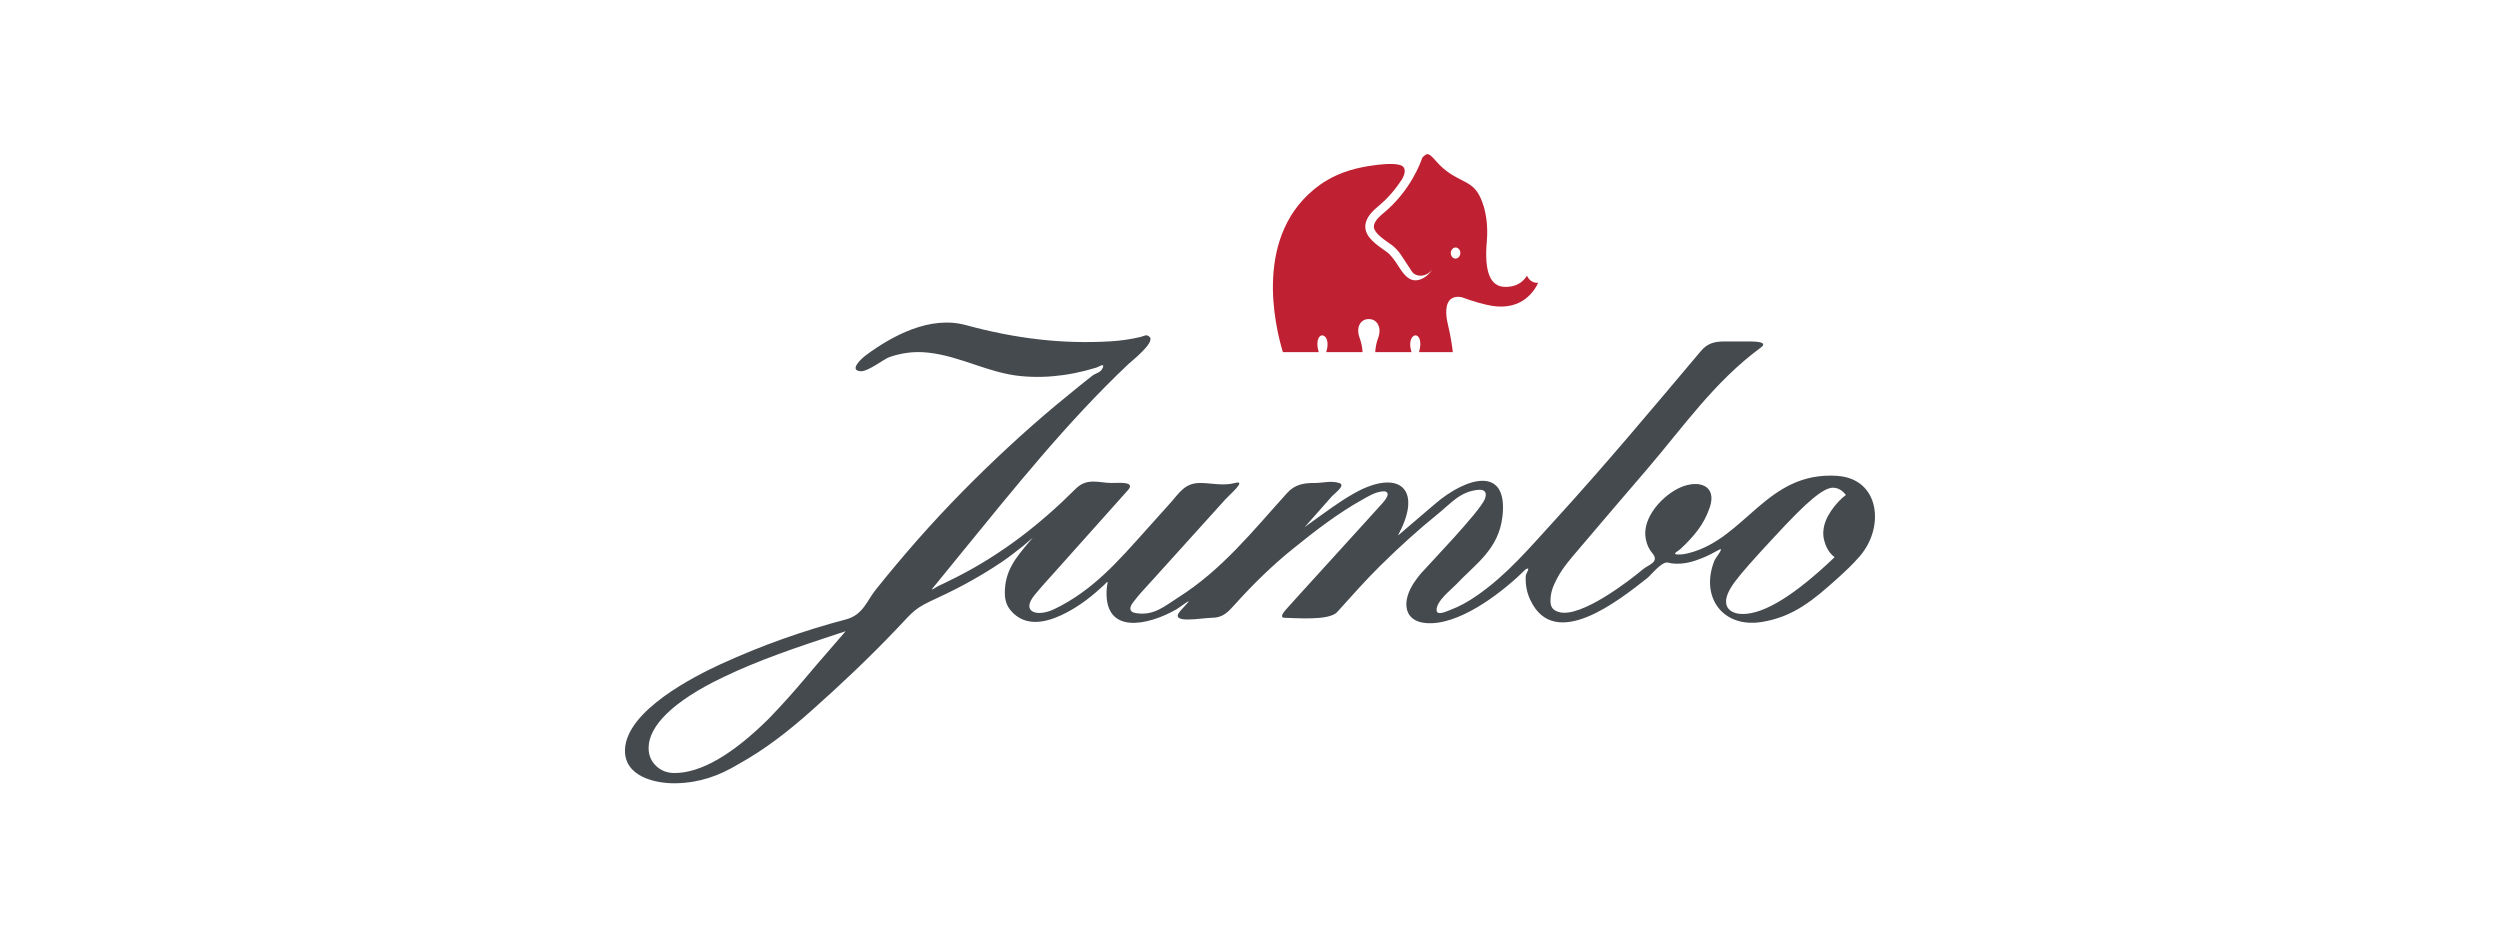 <?xml version="1.0" encoding="UTF-8"?> <svg xmlns="http://www.w3.org/2000/svg" id="Layer_1" version="1.1" viewBox="0 0 1133.86 425.2"><defs><style> .st0 { fill: #454a4f; } .st1 { fill: #bf2032; } </style></defs><g id="Layer_11" data-name="Layer_1"><path class="st1" d="M660.12,117.29c-1.19-.03-2.15-1.16-2.12-2.56.03-1.39,1.02-2.5,2.21-2.48,1.19.02,2.15,1.17,2.12,2.55-.03,1.39-1.01,2.51-2.21,2.49M697.29,128.3c-2.15,0-3.99-1.37-4.7-3.27-1.26,1.84-3.74,5.2-10.07,5.08-6.85-.12-9.34-7.36-8.2-20.41,1.22-13.94-3.62-21.45-3.62-21.45-3.86-7.19-11-5.69-19.14-14.9-3.73-4.23-4.16-4.13-6.35-1.99-.09.17-.18.35-.27.52-.58,1.72-5.23,14.74-17.58,24.86-2.9,2.38-4.33,4.45-4.26,6.13.1,2.68,4.04,5.42,7.84,8.05,1.69,1.18,3.04,2.71,4.22,4.31.78,1.19,3.99,6.04,5.28,8.01,1.47,2.26,6.33,2.88,9.29-1.19-1.73,2.62-3.8,4.25-6.19,4.88-.55.14-1.08.21-1.58.21-3.56,0-5.82-3.49-7.83-6.6-1.57-2.42-3.19-4.9-5.4-6.44-4.58-3.18-9.32-6.46-9.51-11.08-.11-3.02,1.74-6.06,5.69-9.31,4.76-3.9,8.3-8.31,10.86-12.24.47-.78,2.13-3.72.87-5.56-1.45-2.13-8.11-1.7-13.96-.88-5.47.79-14.76,2.32-23.89,8.69-30.76,21.95-20.5,64.31-16.94,75.99h16.27c-1.39-4.4-.27-7.56,1.53-7.6,1.79-.03,3.38,2.92,1.85,7.6h16.48c-.08-1.63-.38-3.93-1.32-6.43-1.8-4.82.32-8.54,4.11-8.58.34,0,.65.05.97.1.12.02.25.02.37.05,1.96.51,3.3,2.22,3.54,4.59,0,.1.03.19.03.31,0,.16,0,.31,0,.45-.03.96-.21,1.98-.62,3.07-.76,2.01-1.09,3.87-1.24,5.39-.03.19-.05.39-.07.61,0,.02,0,.04,0,.07,0,.13-.02.24-.02.37h16.47c-1.54-4.67.06-7.64,1.84-7.6,1.8.03,2.91,3.19,1.53,7.6h15.34c-.05-.52-.11-1.13-.21-1.84-.9-6.37-1.64-8.9-2.22-11.64-.4-1.95-.64-3.92-.51-5.63h0c.39-7.72,7.12-5.76,7.12-5.76,6.01,2.21,10.38,3.31,13.43,3.85,13.95,2.3,19.54-6.98,21.13-10.46-.11,0-.23.03-.35.03"></path><path class="st0" d="M834.05,227.27c-5.76,6.18-8.03,12.06-6.78,17.55.31,1.33.78,2.63,1.43,3.85-.02,0-.03,0-.05.02.04.09.12.15.17.23.78,1.42,1.84,2.71,3.25,3.8-17.9,17.09-31.81,25.75-41.63,25.75-2.3,0-4.13-.49-5.52-1.47-1.39-1.05-2.08-2.42-2.08-4.15,0-2.43,1.35-5.45,4.06-9.06,2.7-3.68,8.54-10.31,17.49-19.9,7.77-8.46,13.67-14.36,17.7-17.69,4.02-3.34,7.07-5,9.17-5,2.3,0,4.28,1.11,5.93,3.31-1.1.84-2.17,1.73-3.14,2.77M363.72,309.32c-3.41,4.03-7.74,9.03-15.01,16.6-16.63,16.45-30.89,24.68-42.79,24.68-3.33,0-6.12-1.08-8.37-3.24-2.26-2.17-3.38-4.87-3.38-8.1,0-9.92,10.91-21.19,33.91-32.16,15.92-7.62,31.57-13,55.47-20.83-13.92,15.98-16.42,19.04-19.83,23.07M833.23,215.81c-31.99-2.08-41.46,28.41-67.18,35.01-1.88.49-3.72.81-5.69.62-1.94-.18.98-1.68,1.72-2.37,5.93-5.53,10.78-11.08,13.42-19.08,3.25-9.82-4.99-12.58-13.38-8.92-7.82,3.4-17.69,13.74-15.68,23.47.5,2.42,1.36,4.47,2.98,6.38,3.44,4.04-1.88,5.25-4.25,7.26-5.59,4.75-28.32,22.41-38.19,19.4-2.69-.82-3.73-2.18-3.77-5-.05-3.89,1.29-7.01,3.03-10.31,2.63-4.97,6.26-9.02,9.83-13.23,10.21-12.07,20.52-24.07,30.82-36.08,16.46-19.19,30.66-39.85,51.69-55.3,4.12-3.03-4.24-2.79-7.14-2.79h-9.44c-4.37,0-7.6.82-10.58,4.36-21.95,26.02-43.77,52.15-66.77,77.29-10.97,11.99-21.28,24.29-34.97,33.72-3.78,2.61-7.67,4.82-12.01,6.44-1.39.51-6.02,2.77-6.11.11-.17-4.23,6.63-9.33,8.71-11.56,8.75-9.35,19.43-15.88,21.16-31.01,2.65-23.18-16.19-17.98-30.49-5.76-2.87,2.45-5.74,4.9-8.6,7.35-1.43,1.23-2.87,2.45-4.3,3.67-.72.61-1.43,1.22-2.15,1.84-.36.31-.72.61-1.08.92-.18.15-.36.31-.53.45-.41.36.09-.53.23-.78,10.85-20.59-.44-29.35-20.28-18.21-6.73,3.78-12.82,8.42-19.06,12.87-.77.55-1.53,1.1-2.3,1.65-.3.21-1.4,1.16-.92.61.31-.35.63-.71.93-1.06,1.26-1.41,2.49-2.83,3.75-4.24,2.49-2.83,5-5.64,7.5-8.48,1.12-1.26,6.4-4.97,3.33-5.96-3.81-1.21-7.35-.04-11.02-.04-5.01,0-9.01.51-12.7,4.57-15.44,17.04-29.42,34.8-49.55,47.48-6.05,3.81-10.9,8.42-19.3,6.92-2.93-.52-2.6-2.67-1.07-4.71,2.74-3.67,5.9-6.94,8.97-10.33,3.67-4.06,7.34-8.13,11.01-12.18,7.33-8.13,14.68-16.25,22.01-24.37,2-2.21,9.87-8.85,4.35-7.38-5.47,1.46-10.6,0-15.92,0-6.92,0-9.45,4.62-13.2,8.81-3.65,4.07-7.32,8.15-10.97,12.22-12.53,13.94-24.14,27.65-41.91,36.18-7.78,3.74-15.19,1.37-9.02-6.27,3.07-3.79,6.38-7.35,9.63-10.98,7.29-8.17,14.59-16.33,21.88-24.49,3.65-4.08,7.3-8.16,10.94-12.24,3.62-4.05-4.33-3.23-7.47-3.23-5.63,0-11.05-2.56-16.26,2.64-16.1,16.07-33.28,29.45-53.66,39.88-1.9.98-3.81,1.92-5.74,2.84-.97.46-1.94.92-2.9,1.37-.85.39-3.78,2.52-2.6,1.06,4.26-5.23,8.52-10.47,12.78-15.69,24.22-29.62,47.93-59.41,75.88-85.88,1.27-1.21,12.02-9.64,9.92-12.27-1.38-1.73-2.76-.52-4.22-.18-4.46,1.05-8.92,1.7-13.5,1.98-22.65,1.37-43.95-1.41-65.73-7.35-16.29-4.45-33.38,4.83-45.21,13.55-2.76,2.04-7.76,7.01-2.57,7.37,3.4.24,10.55-5.56,13.16-6.44,5.89-2.01,11.53-2.67,17.72-1.97,14.56,1.64,27.17,9.22,41.81,10.62,6.51.63,12.85.43,19.31-.48,3.35-.47,6.65-1.14,9.93-1.97,1.69-.43,3.37-.9,5.04-1.41,1-.31,3.61-2.15,3-.23-.84,2.61-3.26,2.64-4.9,3.94-1.84,1.45-3.66,2.9-5.49,4.36-3.65,2.94-7.28,5.9-10.88,8.9-7.45,6.23-14.73,12.64-21.84,19.23-14.28,13.26-27.9,27.04-40.79,41.66-6.58,7.47-12.97,15.1-19.19,22.87-4.02,5.02-5.78,11.45-13.49,13.48-19.58,5.15-38.37,11.85-56.78,20.27-11.56,5.31-42.83,20.99-43.46,38.78-.44,12.23,13.79,15.47,23.15,15.27,10.67-.23,19.47-3.34,28.47-8.77,12.11-6.71,22.68-15.04,32.96-24.17,13.5-11.99,26.57-24.36,39.02-37.47,7.6-8.01,7.65-8.85,17.87-13.55,5.69-2.62,11.25-5.43,16.69-8.53,2.83-1.6,5.61-3.27,8.34-5.01,1.4-.89,2.8-1.81,4.18-2.72,3.43-2.3,6.65-4.87,9.89-7.4,1.25-.98,5.89-5.24,3.71-2.96-.41.44-.78.91-1.18,1.37-5.86,6.94-10.95,13-10.82,23.13.05,3.79,1.19,6.46,3.95,9.08,7.13,6.72,17.11,3.24,24.1-.45,6.31-3.32,11.69-7.57,16.86-12.38.5-.46,1.93-2.27,1.67-.99-.09.44-.16.86-.22,1.3-.12.8-.2,1.6-.23,2.42-.69,19.71,18.63,15.65,31.67,8.23,1.64-.93,7.46-5.56,4.93-2.76-.34.37-.68.76-1.02,1.12-.68.75-1.36,1.49-2.03,2.24-5.76,6.38,9.76,3.22,14.27,3.22,4.94,0,7.38-2.7,10.27-5.93,8.22-9.15,16.9-17.67,26.49-25.4,10.15-8.19,20.35-16.1,31.83-22.48,2.76-1.53,5.34-3.15,8.67-3.51.58-.06,1.12-.1,1.67.17,2.26,1.11-1.35,4.88-2.31,5.94-2.36,2.6-4.72,5.2-7.07,7.8-4.72,5.2-9.44,10.39-14.16,15.58-4.72,5.19-9.46,10.36-14.16,15.57-2.35,2.6-4.69,5.2-7.05,7.8-1.26,1.4-4.1,4.47-1.05,4.47,3.91,0,19.89,1.51,23.63-2.6,6.43-7.08,12.71-14.28,19.53-20.99,8.46-8.33,17.18-16.3,26.43-23.75,5.63-4.53,9.91-10.1,18.33-10.72,3.03-.23,3.75,1.76,2.63,4.34-2.65,6.03-24.78,28.93-28.81,33.48-.88.99-1.65,2.07-2.43,3.13-7.06,9.52-5.93,20.1,7.31,19.56,15.05-.62,33.14-15.16,42.54-24.45.1-.11.24-.15.37-.2,1.95-.89-.31,2.13-.36,3.21-.17,3.88.41,7.33,2.07,10.88,11.02,23.62,40.22.14,53.07-9.91,1.38-1.07,6.6-7.71,9.32-7.02,1.18.3,2.35.47,3.56.5,4.26.13,8.01-.95,11.87-2.5,2.63-1.06,5.12-2.32,7.58-3.72,3.07-1.75-1.29,3.3-1.94,4.94-6.42,16.25,3.65,30.43,21.25,27.75,14.62-2.22,23.98-10.29,34.19-19.43,3.72-3.34,7.35-6.72,10.62-10.53,11.33-13.18,8.97-35.08-10.33-36.34"></path></g></svg> 